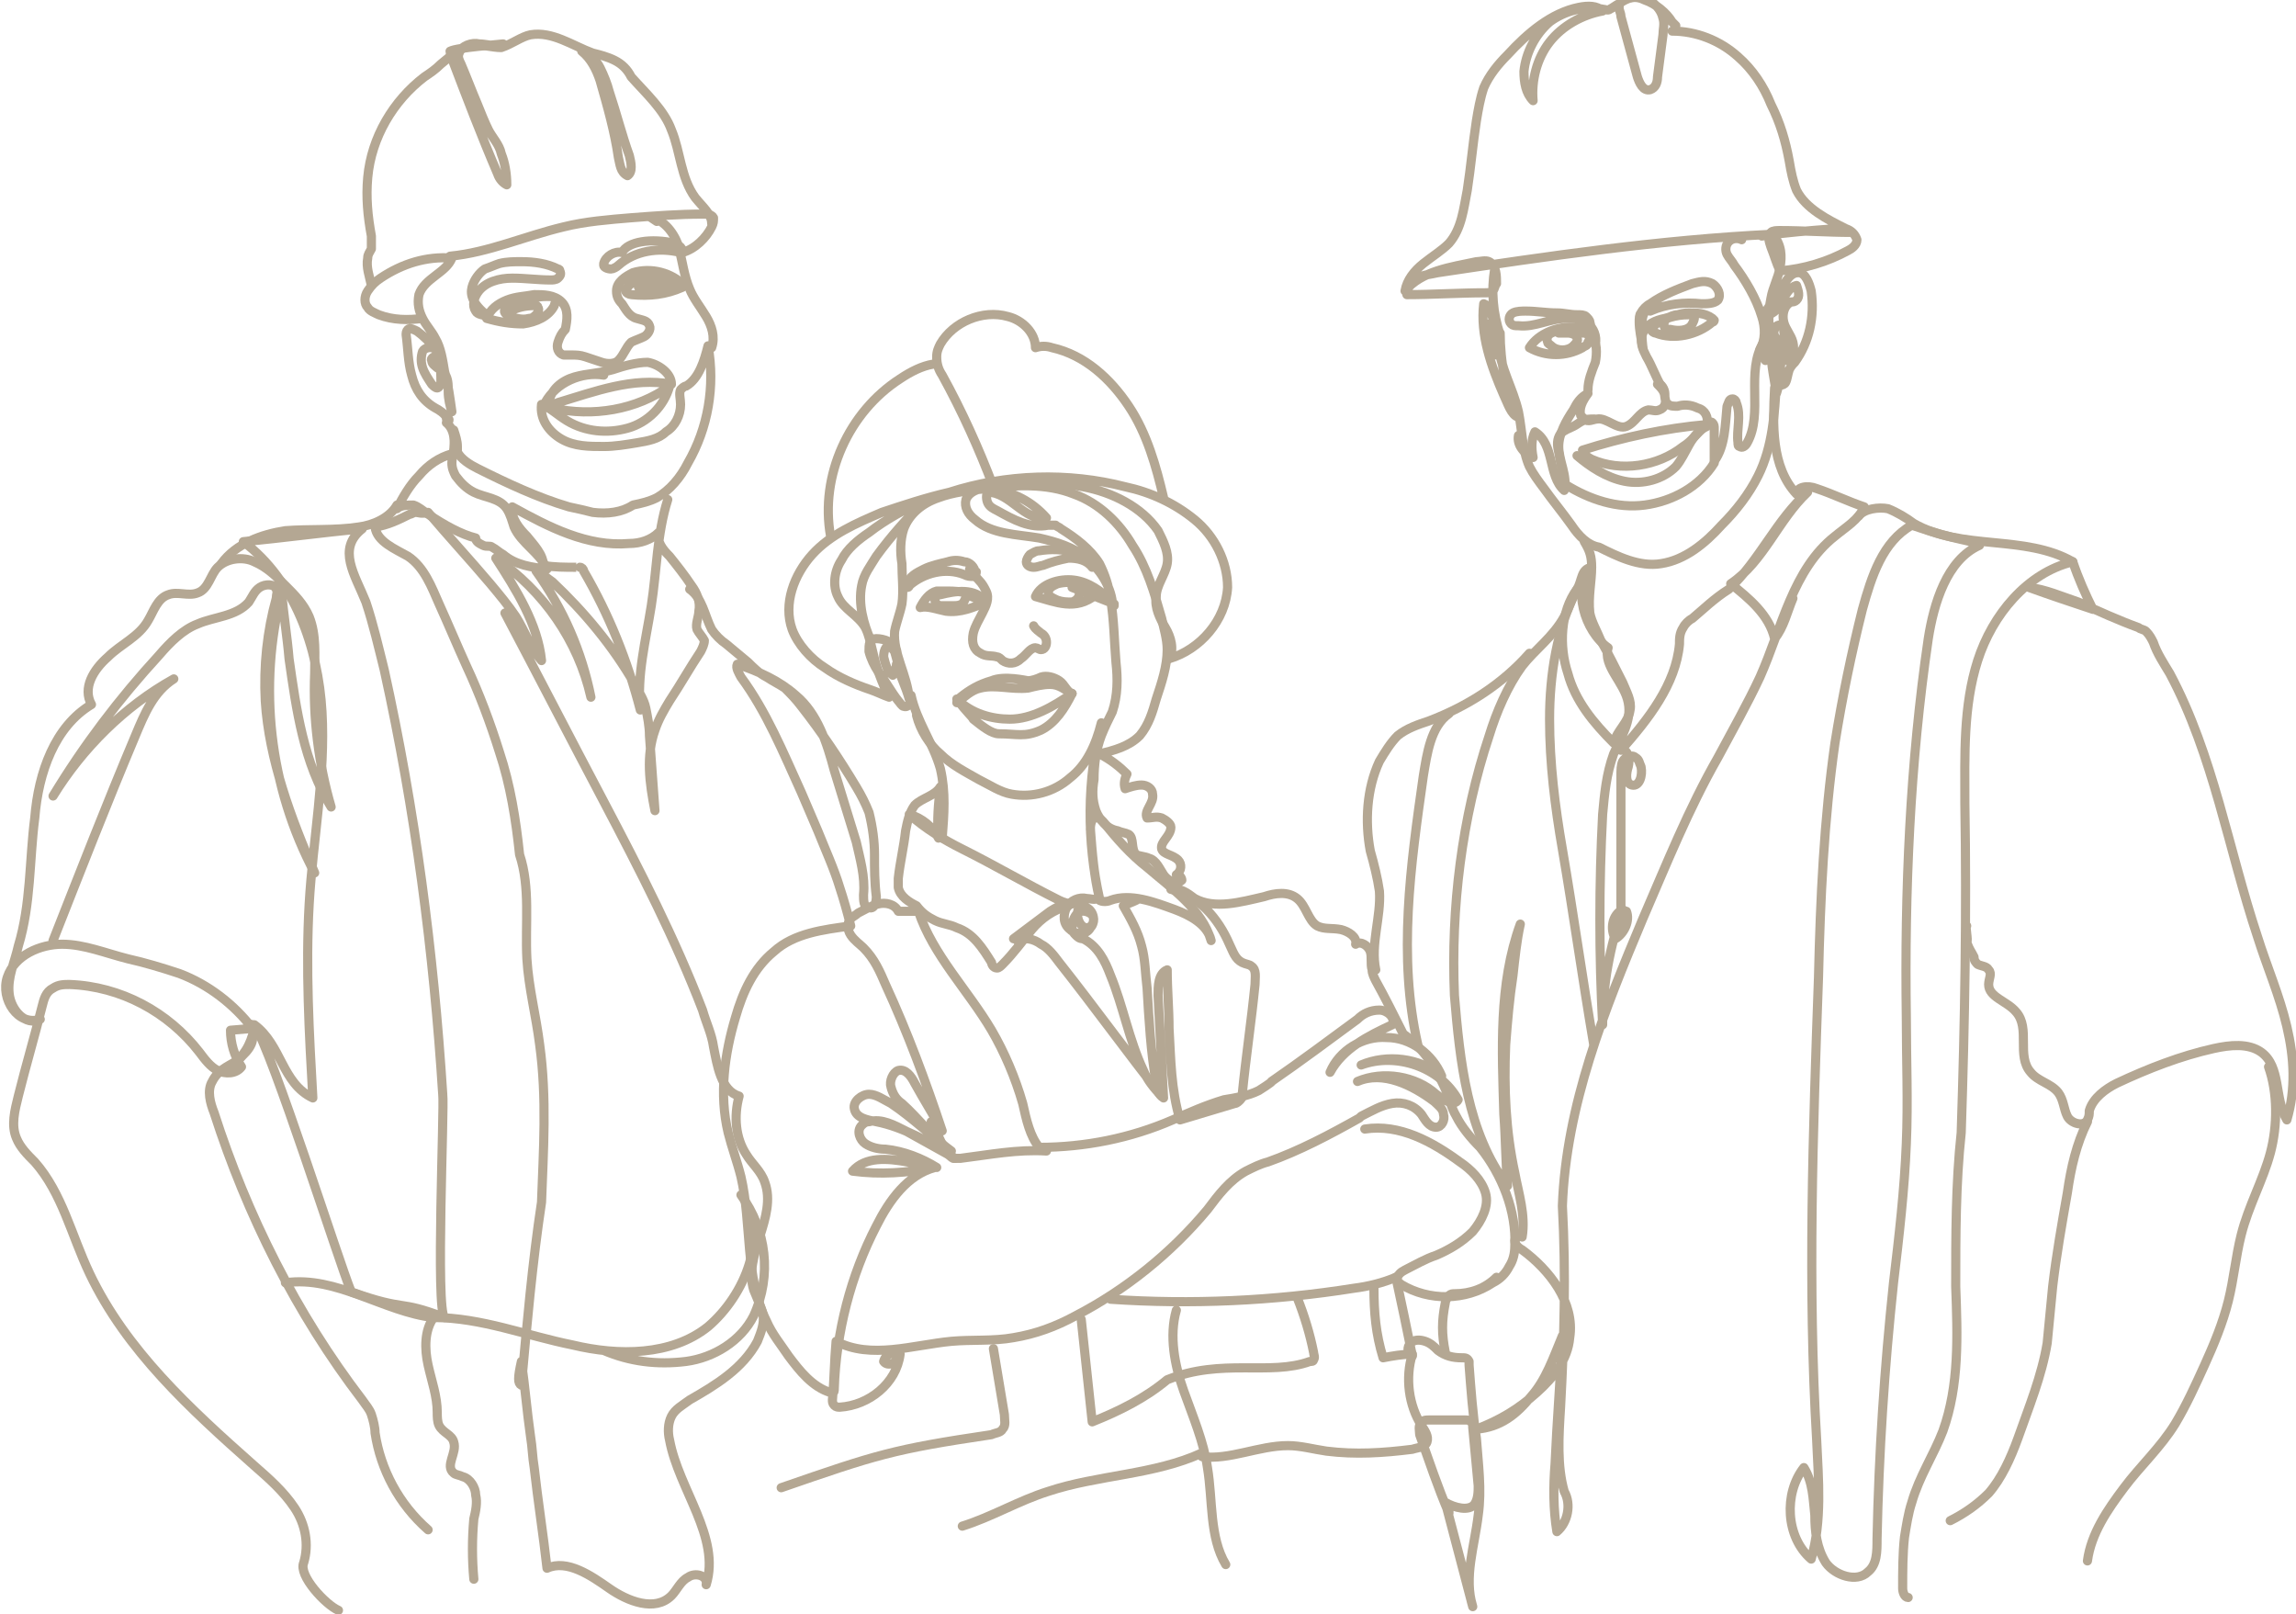 <?xml version="1.0" encoding="utf-8"?>
<!-- Generator: Adobe Illustrator 27.4.1, SVG Export Plug-In . SVG Version: 6.00 Build 0)  -->
<svg version="1.1" id="Layer_1" xmlns="http://www.w3.org/2000/svg" xmlns:xlink="http://www.w3.org/1999/xlink" x="0px" y="0px"
	 viewBox="0 0 125.5 88.2" style="enable-background:new 0 0 125.5 88.2;" xml:space="preserve">
<style type="text/css">
	.st0{fill:none;stroke:#B4A793;stroke-width:0.5;stroke-linecap:round;stroke-linejoin:round;stroke-miterlimit:10;}
	.st1{fill:none;stroke:#B4A793;stroke-width:0.5;stroke-linecap:round;stroke-linejoin:bevel;stroke-miterlimit:10;}
	.st2{fill:none;stroke:#B4A793;stroke-width:0.5;stroke-miterlimit:10;}
	.st3{fill:none;stroke:#D31216;stroke-width:0.5;stroke-linecap:round;stroke-linejoin:round;stroke-miterlimit:10;}
</style>
<g>
	<path class="st0" d="M56.2,37.2c0.2,0,0.5-0.1,0.7-0.2c0.3-0.1,0.7,0,1,0.2c0.3,0.2,0.4,0.6,0.7,0.7c-0.4-0.2-0.7-0.5-1.2-0.5
		c-0.4,0-0.8,0.1-1.2,0.2c-0.9,0.1-1.8-0.2-2.6,0c-0.5,0.1-0.9,0.5-1.3,0.8c0-0.1,0.1-0.2,0.2-0.3c0.5-0.4,1-0.7,1.7-0.9
		C54.9,36.9,56.1,37.2,56.2,37.2"/>
	<path class="st0" d="M35.9,15.4c0.2,0.1,0.3,0.2,0.5,0.2c-0.4,0.3-1,0.3-1.5,0.1c0-0.2,0.3-0.3,0.5-0.3c0.6,0,1.3,0.1,1.9,0.3
		c-0.9,0.4-1.8,0.5-2.8,0.4c-0.1,0-0.3-0.1-0.3-0.2c0-0.1,0-0.1,0.1-0.2c0.3-0.4,0.9-0.5,1.4-0.4c0.6,0,1.1,0.1,1.7,0.3
		c-0.7-0.7-1.8-1-2.8-0.7c-0.4,0.2-0.9,0.5-0.9,1c0,0.3,0.1,0.5,0.3,0.7c0.2,0.3,0.4,0.7,0.8,0.8c0.3,0.1,0.6,0.1,0.7,0.4
		c0.1,0.2-0.1,0.5-0.3,0.6c-0.2,0.1-0.5,0.2-0.7,0.3c-0.3,0.3-0.4,0.7-0.7,1c-0.2,0.2-0.6,0.2-0.9,0.1c-0.3-0.1-0.6-0.2-0.9-0.3
		c-0.3-0.1-0.5-0.1-0.8-0.1c-0.1,0-0.3,0-0.4,0c-0.3-0.1-0.4-0.4-0.3-0.7c0.1-0.3,0.2-0.5,0.4-0.7c0.1-0.5,0.2-1.1-0.2-1.5
		c-0.4-0.4-1-0.4-1.5-0.4c-0.5,0.1-1,0.1-1.5,0.3c-0.5,0.2-0.9,0.5-1.1,1c0.7,0.2,1.3,0.3,2,0.3c0.7-0.1,1.4-0.4,1.7-1
		c0-0.1,0.1-0.2,0.1-0.3c0-0.2-0.3-0.2-0.5-0.2c-0.7,0-1.4,0.2-2.1,0.5c-0.1,0-0.2,0.1-0.2,0.2c-0.1,0.2,0.1,0.3,0.3,0.4
		c0.3,0.1,0.7,0.2,1,0.1c0.2,0,0.3-0.1,0.4-0.2c0.1-0.1,0.2-0.3,0.1-0.4c0,0,0-0.1-0.1-0.1c0,0-0.1,0-0.1,0c-0.5,0-0.9,0.1-1.3,0.3
		c0,0-0.1,0-0.1,0.1c0,0,0.1,0,0,0"/>
	<path class="st0" d="M33,20.5c-1.2-0.2-2.6,0.4-3.2,1.5c0.2,0.2,0.5,0.1,0.7,0c2-0.6,4.1-1.4,6.2-1c0-0.6-0.7-1.1-1.3-1.2
		c-0.6,0-1.3,0.2-1.9,0.4c-0.7,0.2-1.4,0.2-2.1,0.4c-0.7,0.2-1.3,0.7-1.4,1.4c0,0.1,0,0.1,0,0.2c0,0.1,0.1,0.1,0.2,0.1
		c2.2,0.5,4.6,0.1,6.4-1.2c-0.3,1.1-1.2,2-2.3,2.3c-1.1,0.3-2.3,0.2-3.3-0.4c-0.5-0.3-0.9-0.7-1.4-0.9c-0.1,0.8,0.4,1.5,1.1,1.9
		c0.7,0.4,1.5,0.4,2.3,0.4c0.6,0,1.2-0.1,1.8-0.2c0.6-0.1,1.2-0.2,1.6-0.6c0.5-0.3,0.8-0.9,0.8-1.5c0-0.3-0.1-0.6,0-0.8
		c0.1-0.1,0.2-0.2,0.3-0.2c0.7-0.4,1-1.4,1.2-2.2c0.4,2.2,0,4.5-1.1,6.4c-0.4,0.8-1,1.5-1.7,1.9c-0.4,0.2-0.8,0.3-1.3,0.4
		C34,28,33.2,28.1,32.4,28c-0.4-0.1-0.8-0.2-1.3-0.3c-1.7-0.5-3.4-1.3-5-2.1c-0.4-0.2-0.9-0.5-1.1-0.9c-0.2-0.5-0.1-1.2-0.6-1.6
		c0.1-0.1,0.1-0.1,0.1-0.2c0-0.1,0.1,0.1,0,0.1c-0.1,0-0.1-0.1-0.1-0.2c-0.1-0.2-0.4-0.4-0.6-0.5c-0.7-0.4-1.1-1-1.3-1.8
		c-0.2-0.7-0.2-1.5-0.3-2.2c0-0.1,0-0.2,0.1-0.3c0.1-0.1,0.3,0,0.5,0.1c0.4,0.3,0.7,0.6,1,1c-0.2-0.2-0.6-0.1-0.7,0.1
		c-0.1,0.3-0.1,0.6,0,0.9c0.1,0.3,0.3,0.6,0.5,0.9c0.1,0.1,0.2,0.2,0.3,0.2c0.1,0,0.2-0.2,0.2-0.3c0-0.4,0-0.8-0.1-1.2
		c0-0.1,0-0.2-0.1-0.2c-0.1-0.1-0.4,0.1-0.3,0.2c0,0.2,0.2,0.3,0.3,0.4c0.2,0.1,0.3,0.2,0.4,0.3c0.2,0.3,0.2,0.6,0.2,1
		c0,0.4,0.1,0.8,0.2,1.1c-0.1-0.7-0.2-1.5-0.4-2.2c-0.1-0.6-0.2-1.3-0.5-1.8c-0.2-0.4-0.5-0.7-0.7-1.1c-0.2-0.4-0.3-0.8-0.2-1.3
		c0.3-0.9,1.5-1.2,1.8-2c-1.4-0.1-2.7,0.3-3.9,1.1c-0.3,0.2-0.5,0.4-0.7,0.7c-0.2,0.3-0.2,0.7,0,0.9c0.1,0.2,0.4,0.3,0.6,0.4
		c0.8,0.3,1.6,0.3,2.4,0.2"/>
	<path class="st0" d="M37.3,13.8c0.7-0.2,1.3-0.8,1.6-1.4c0.1-0.2,0.1-0.3,0.1-0.5c-0.1-0.2-0.4-0.2-0.6-0.2c-1.3,0-2.6,0.1-3.9,0.2
		c-1.2,0.1-2.5,0.2-3.7,0.5c-2.1,0.5-4.1,1.4-6.2,1.6"/>
	<path class="st0" d="M20.3,15.6c-0.1-0.5-0.3-1-0.2-1.5c0-0.2,0.1-0.3,0.2-0.5c0-0.2,0-0.5,0-0.7c-0.2-1.1-0.3-2.1-0.2-3.2
		c0.2-2.2,1.4-4.2,3.1-5.5c0.3-0.2,0.6-0.4,0.9-0.7c0.5-0.4,1-0.9,1.7-1c0.5-0.1,1.1,0.1,1.6,0.1C28,2.4,28.5,2,29,1.9
		c1.2-0.2,2.3,0.6,3.4,1c0.4,0.1,0.8,0.2,1.2,0.4c0.4,0.2,0.7,0.5,0.9,0.9c0.8,0.9,1.8,1.8,2.2,2.9c0.5,1.2,0.5,2.6,1.3,3.7
		c0.4,0.5,0.9,0.9,0.9,1.4"/>
	<path class="st0" d="M38.9,19c0.2-0.6,0-1.2-0.3-1.7s-0.7-1-0.9-1.5c-0.3-0.7-0.4-1.5-0.6-2.3c-0.2-0.7-0.8-1.5-1.5-1.6l0.3,0.2"/>
	<path class="st0" d="M34,13.8c-0.4-0.1-0.9,0.2-1,0.6c0,0,0,0.1,0,0.1c0,0.1,0.2,0.2,0.4,0.2c0.1,0,0.3-0.1,0.4-0.2
		c0.9-0.8,2.2-1,3.4-0.7c0.1-0.1,0.1-0.2,0-0.3c-0.1-0.1-0.2-0.1-0.3-0.2C35.6,13,34.3,13.2,34,13.8z"/>
	<path class="st0" d="M26.7,17.3c-0.3-0.1-0.6-0.1-0.7-0.3c-0.2-0.3-0.1-0.7,0.1-1c0.4-0.6,1.2-0.8,1.9-0.8c0.7,0,1.4,0.1,2.1,0.1
		c0.1,0,0.3,0,0.4-0.1c0.1-0.1,0.2-0.2,0.1-0.4c0-0.1-0.1-0.1-0.1-0.1c-0.6-0.3-1.3-0.4-2-0.4c-0.4,0-0.8,0-1.2,0.1
		c-0.3,0.1-0.5,0.2-0.8,0.3c-0.3,0.2-0.6,0.6-0.7,1S25.8,16.6,26.7,17.3z"/>
	<path class="st0" d="M24.8,23.5c0.1,0.3,0.2,0.6,0.2,0.9c0,0.1,0,0.1,0,0.2c0,0.1-0.2,0.1-0.3,0.2c-0.7,0.2-1.3,0.6-1.8,1.2
		c-0.5,0.5-0.9,1.2-1.2,1.8c0.2-0.2,0.6-0.2,0.9-0.2c0.3,0.1,0.5,0.3,0.8,0.5c0.9,0.6,1.8,1.1,2.6,1.3c0,0.2,0.2,0.3,0.4,0.4
		c0.2,0.1,0.4,0,0.5,0.1c0.2,0.1,0.4,0.3,0.6,0.4c0.7,0.6,1.6,0.7,2.4,0.8c-0.4-0.9-1.4-1.4-1.8-2.3c-0.1-0.3-0.2-0.7-0.4-1
		c-0.4-0.6-1.2-0.6-1.8-0.9c-0.4-0.2-0.7-0.5-1-0.9c-0.1-0.2-0.2-0.4-0.2-0.7C24.7,24.9,24.9,24.7,24.8,23.5z"/>
	<path class="st0" d="M36.5,27.3c-0.6,1.9-0.6,3.9-0.9,5.8c-0.3,1.9-0.8,3.8-0.6,5.7c-0.7-2.7-1.7-5.2-3.1-7.6
		c0-0.1-0.1-0.2-0.2-0.2C31.7,31,31.6,31,31.5,31c-0.6,0-1.2,0-1.8-0.1c0-0.6-0.5-1.1-0.9-1.6c-0.4-0.4-0.9-1-0.8-1.6
		c2,1.1,4.1,2.2,6.4,2c0.6,0,1.2-0.2,1.6-0.6c-0.1,0.5,0.2,0.9,0.6,1.3c0.4,0.5,0.8,1,1.2,1.6c0.3,0.4,0.5,0.9,0.4,1.4
		c0,0.3-0.2,0.7-0.1,1c0.1,0.2,0.3,0.4,0.4,0.6c0,0.2-0.1,0.4-0.2,0.6c-0.6,0.9-1.1,1.8-1.7,2.7c-0.3,0.5-0.6,1-0.8,1.6
		c-0.5,1.4-0.3,2.9,0,4.4c-0.1-1.4-0.2-2.7-0.3-4.1c0-0.5-0.1-1-0.2-1.5c-0.1-0.5-0.4-0.9-0.6-1.3c-1.2-2.1-2.8-4-4.5-5.6
		c-0.3-0.2-0.6-0.5-0.9-0.6c1.5,2.1,2.5,4.4,3,6.9c-0.7-3.1-2.6-5.8-5.2-7.6c1.1,1.7,2.3,3.6,2.5,5.6c-0.6-0.7-0.9-1.6-1.4-2.4
		c-0.4-0.6-0.9-1.2-1.4-1.8c-1.1-1.3-2.3-2.6-3.4-3.9C23,28.1,22.9,28,22.7,28c-0.1,0-0.2,0.1-0.3,0.1c-0.6,0.3-1.2,0.6-1.9,0.7
		c0.1,0.8,1.1,1.2,1.8,1.6c0.9,0.6,1.3,1.7,1.7,2.6c0.5,1.1,1,2.3,1.5,3.4c0.7,1.5,1.3,3.1,1.8,4.7c0.6,1.8,0.9,3.7,1.1,5.6
		c0.6,1.8,0.3,3.8,0.4,5.7c0.1,1.6,0.5,3.1,0.7,4.7c0.4,2.9,0.2,5.8,0.1,8.6c-0.5,3.3-0.8,6.7-1.1,10c-0.2-0.1-0.2-0.4,0-1.3
		c0.2,1.4,0.3,2.7,0.5,4.1c0.1,0.6,0.1,1.1,0.2,1.7c0.2,1.8,0.5,3.7,0.7,5.5c1.1-0.5,2.4,0.4,3.4,1.1c1,0.7,2.5,1.3,3.4,0.4
		c0.3-0.3,0.5-0.8,0.9-1c0.4-0.3,1.1-0.1,1,0.4c0.8-2.6-1.5-5.2-2-7.9c-0.1-0.4-0.1-0.9,0.1-1.3c0.2-0.4,0.6-0.6,1-0.9
		c1.4-0.8,2.9-1.7,3.7-3.2c0.2-0.5,0.4-1,0.3-1.5c-0.1-0.4-0.3-0.8-0.5-1.3c-0.6-1.9,1.3-4,0.6-5.9c-0.2-0.6-0.7-1-1-1.5
		c-0.6-0.9-0.7-2.1-0.4-3.2c-1-0.3-1.2-1.7-1.4-2.7c-0.1-0.7-0.4-1.3-0.6-2c-1.5-3.9-3.4-7.6-5.4-11.4c-1.8-3.4-3.6-6.9-5.4-10.3"/>
	<path class="st0" d="M19.8,28.9c-2.2,0.2-4.3,0.5-6.5,0.7c2.8,2.1,4.1,5.8,4.3,9.3c0.2,3.5-0.5,7-0.7,10.5c-0.2,3.5,0,7.1,0.2,10.6
		c-1.7-0.8-1.7-2.9-3.2-4c1,1.5,4.6,12.9,5.3,14.6c3.1,1.1,2.5,0.4,5.1,1.4c-0.5-0.4,0-11.5-0.1-12.2C23.7,52,22.7,44.3,21,36.6
		c-0.3-1.2-0.6-2.5-1-3.7C19.4,31.4,18.4,30,19.8,28.9z"/>
	<path class="st0" d="M18.5,88c-0.7-0.3-2.2-1.9-1.9-2.6c0.3-1,0.1-2.1-0.5-3c-0.6-0.9-1.4-1.6-2.2-2.3c-3.5-3.1-7-6.3-9-10.5
		c-1-2.1-1.5-4.4-3-6.1c-0.4-0.4-0.8-0.8-1-1.3c-0.3-0.7-0.1-1.5,0.1-2.3c0.4-1.6,0.9-3.3,1.3-4.9c0.1-0.4,0.2-0.8,0.6-1
		c0.3-0.2,0.6-0.2,0.9-0.2c2.8,0.1,5.4,1.5,7.1,3.7c0.3,0.4,0.6,0.8,1,1c0.4,0.2,1,0.2,1.3-0.2c-0.4-0.6-0.6-1.3-0.6-2l1.2-0.1
		c-1-1.3-2.4-2.4-4-3c-0.9-0.3-1.9-0.6-2.8-0.8c-1.2-0.3-2.4-0.8-3.6-0.8c-1.2,0-2.6,0.6-3,1.8c-0.4,1.2,0.6,2.7,1.8,2.3
		c-0.8,0.4-1.6-0.5-1.7-1.4c-0.1-0.9,0.3-1.7,0.5-2.6c0.7-2.3,0.6-4.7,0.9-7C2.1,42.2,3,39.7,5,38.5c-0.5-0.9,0.1-1.9,0.9-2.6
		c0.7-0.7,1.7-1.1,2.2-2c0.3-0.5,0.5-1.2,1.1-1.4c0.5-0.2,1.1,0.1,1.6-0.1c0.6-0.2,0.7-1,1.1-1.4c0.5-0.5,1.4-0.6,2-0.3
		c0.7,0.3,1.2,0.8,1.7,1.3c0.5,0.5,1,1,1.3,1.7c0.4,1,0.3,2.1,0.3,3.1c-0.1,2.4,0.2,4.9,0.9,7.3c-1.5-2.4-1.9-5.3-2.3-8.1
		c-0.1-1.2-0.3-2.4-0.4-3.6c-1.3,5.1-0.7,10.6,1.8,15.3c-1.3-3-2.5-6.2-2.7-9.4c-0.1-1.9,0.1-3.8,0.6-5.6c0-0.2,0.1-0.4,0-0.5
		c-0.1-0.3-0.6-0.3-0.9-0.1c-0.3,0.2-0.4,0.5-0.6,0.8c-0.7,0.8-1.9,0.8-2.8,1.2c-0.8,0.3-1.5,1-2.1,1.7c-2.2,2.4-4.1,4.9-5.8,7.7
		c1.6-2.6,3.9-4.9,6.6-6.4c-1.1,0.7-1.6,1.9-2.1,3.1c-1.6,3.8-3,7.4-4.5,11.2"/>
	<path class="st0" d="M13.6,56c0.1-0.1,0.4,0.1,0.3,0.2c-0.2,0.9-0.6,1.6-1.3,2c0.6-0.4,1.3-1,1.2-1.6c-0.1,0.4-0.4,1.1-0.9,1.4
		c-0.5,0.3-1,0.5-1.3,1.1c-0.3,0.5-0.1,1.2,0.1,1.7c1.8,5.6,4.5,11,8.1,15.7c0.2,0.3,0.4,0.5,0.5,0.8c0.1,0.3,0.2,0.7,0.2,1
		c0.3,2,1.3,3.9,2.9,5.3"/>
	<path class="st0" d="M37.7,32.2c0.7,0.5,0.8,1.4,1.2,2.2c0.2,0.3,0.5,0.6,0.8,0.8l1.2,1c0.3,0.3,0.6,0.6,1,0.8
		c0.3,0.2,0.7,0.4,1,0.6c0.3,0.3,0.6,0.6,0.9,1c1.1,1.4,2.1,2.9,3,4.4c0.3,0.5,0.5,0.9,0.7,1.4c0.2,0.8,0.3,1.6,0.3,2.3
		c0,0.8,0,1.5,0.1,2.3c0,0.3-0.1,0.7-0.4,0.6c-0.3,0-0.3-0.4-0.3-0.7c0.1-1-0.2-2-0.4-2.9c-0.4-1.3-0.8-2.6-1.2-3.9
		c-0.4-1.5-0.9-3.1-2.1-4.1c-0.9-0.8-2-1.3-3.2-1.7c-0.1,0.2,0.1,0.5,0.2,0.7c1.4,1.9,2.3,4.1,3.3,6.3l0.9,2.1
		c0.4,1,0.9,2.1,1.2,3.1c0.2,0.6,0.4,1.3,0.6,2.1c-1.5,0.2-3.1,0.4-4.2,1.4c-1.1,0.9-1.7,2.2-2.1,3.6c-0.6,2-0.9,4.2-0.4,6.3
		c0.2,0.8,0.5,1.6,0.7,2.4c0.6,2.6,0.2,5.5,1.4,7.9c0.3,0.7,0.8,1.3,1.2,1.9c0.6,0.8,1.3,1.7,2.3,2c0,0,0.1,0,0.1,0
		c0.1,0,0.1-0.1,0.1-0.2c0.1-3.1,0.9-6.2,2.3-8.9c0.7-1.4,1.7-2.8,3.2-3.2c-1.5,0.3-3,0.4-4.5,0.2c0.7-0.8,1.9-0.7,3-0.5
		c0.5,0.1,1.1,0.2,1.6,0.3c-0.8-0.5-1.8-0.9-2.8-1c-0.4,0-0.8-0.1-1.1-0.3c-0.3-0.2-0.5-0.7-0.2-1c0.1-0.1,0.2-0.2,0.4-0.2
		c0.7-0.2,1.4,0.2,2,0.5c0.9,0.5,1.8,1,2.7,1.5c-1.4-0.9-2.8-1.7-4.3-2c-0.5-0.1-1.1-0.2-1.2-0.7c-0.1-0.4,0.4-0.8,0.8-0.8
		c0.4,0,0.8,0.3,1.2,0.5c1.2,0.8,2.2,1.8,3.3,2.6c-1-0.7-1.8-1.8-2.7-2.6c-0.3-0.2-0.5-0.5-0.6-0.9c-0.1-0.3,0.1-0.8,0.4-0.9
		c0.4-0.1,0.7,0.3,0.9,0.7c0.5,0.9,1,1.7,1.5,2.6c-0.9-2.7-1.9-5.4-3.1-8c-0.3-0.7-0.6-1.4-1.2-2c-0.2-0.2-0.5-0.4-0.7-0.7
		c-0.2-0.3-0.2-0.7,0-0.9c0.1-0.1,0.3-0.2,0.4-0.3c0.4-0.2,0.7-0.4,1.1-0.5c0.4-0.1,0.9,0,1.1,0.4c0,0,0.8,0,1.1,0
		c0.8,2.4,2.7,4.3,4,6.5c0.7,1.2,1.3,2.6,1.7,4c0.2,0.9,0.4,1.8,0.9,2.4c2.5,0,5-0.5,7.3-1.5c0.9-0.4,1.8-0.8,2.8-1.1
		c0.6-0.1,1.3-0.2,1.9-0.5c0,0,0.8-0.5,0.7-0.5c1.6-1.1,3.2-2.3,4.7-3.4c0.3-0.3,0.7-0.5,1.2-0.5c0.4,0,0.9,0.4,0.7,0.8
		c-1.3,0.6-2.7,1.3-3.4,2.6c0.5-1.2,1.8-2,3.1-1.9c1.3,0,2.5,0.9,3,2.1c-1.2-1-3-1.2-4.4-0.6c1.9-0.7,4.3,0.1,5.3,1.9
		c-0.2,0.4-0.8,0-1.2-0.3c-1.1-1-2.9-1.3-4.3-0.7c1.4-0.6,3,0.2,4.2,1.1c0.2,0.2,0.5,0.4,0.5,0.7c0.1,0.3-0.1,0.7-0.4,0.7
		c-0.4,0-0.6-0.4-0.8-0.7c-0.4-0.5-1-0.7-1.6-0.6c-0.6,0.1-1.1,0.4-1.7,0.7c0,0-0.1,0.1-0.1,0.1c-1.6,0.9-3.3,1.8-5,2.4
		c-0.4,0.1-0.8,0.3-1.2,0.5c-0.9,0.5-1.5,1.3-2.1,2.1c-2,2.4-4.5,4.4-7.2,5.8c-1.1,0.6-2.2,1-3.4,1.2c-1.1,0.2-2.3,0.1-3.4,0.2
		c-2.1,0.2-4.4,1-6.3,0c-0.1,1.1-0.1,2.1-0.2,3.2c0,0.1,0,0.2,0.1,0.3c0.1,0.1,0.2,0.1,0.3,0.1c1.6-0.1,3.1-1.3,3.3-2.9
		c-0.3-0.2-0.8,0-0.9,0.4c0.2,0.3,0.8,0.1,0.7-0.3"/>
	<path class="st0" d="M51.5,45.8c0.1-1.3,0.2-2.5-0.1-3.8c-0.4-1.4-1.3-2.6-1.6-4c0,0.3-0.1,0.7-0.4,0.6c-0.1,0-0.2-0.2-0.3-0.3
		c-0.4-0.5-0.7-1.1-1.1-1.6c-0.2-0.3-0.4-0.7-0.5-1.1c0-0.4,0-0.7,0.4-0.7c0.4,0,1,0.2,1.1,0.6c0.1,0.4,0.1,0.8,0.2,1.2
		c-0.1-0.4-0.2-0.7-0.3-1.1c-0.1-0.1-0.2-0.3-0.3-0.3c-0.2,0-0.3,0.3-0.3,0.6c0.1,0.4,0.2,0.8,0.5,1c0.1-0.2,0.2-0.4,0.2-0.6
		c0.2,0.6,0.5,1.2,0.7,1.9c-0.1-1.3-0.9-2.5-0.8-3.7c0.1-0.5,0.3-1,0.4-1.5c0.1-0.7,0-1.5,0-2.2c-0.1-0.6-0.1-1.3,0.1-1.9
		c0.3-0.8,1-1.4,1.9-1.7c0.8-0.3,1.7-0.4,2.6-0.5c1.6-0.2,3.3-0.3,4.8,0.3c1.4,0.5,2.5,1.6,3.2,2.8c0.8,1.2,1.2,2.6,1.6,4
		c0.1,0.5,0.3,1.1,0.3,1.7c0,0.9-0.3,1.8-0.6,2.7c-0.2,0.7-0.4,1.4-0.9,2c-0.6,0.6-1.4,0.8-2.2,1c0.6,0.3,1.1,0.7,1.5,1.1
		c-0.1,0.2-0.2,0.5-0.1,0.8c0.3-0.1,0.6-0.2,0.9-0.2c0.3,0,0.6,0.2,0.6,0.5c0.1,0.5-0.5,0.9-0.3,1.3c0.3,0,0.5-0.1,0.8,0
		c0.2,0.1,0.5,0.3,0.5,0.5c0,0.5-0.6,0.8-0.5,1.2c0.1,0.3,0.6,0.3,0.9,0.6c0.2,0.2,0.2,0.6-0.1,0.8c0.2,0,0.3,0.2,0.3,0.3
		c-0.3,0.3-0.8,0-1-0.3c-0.2-0.3-0.4-0.8-0.8-0.9c-0.2-0.1-0.5-0.1-0.7-0.2c-0.3-0.3-0.1-0.9-0.4-1.1c-0.2-0.1-0.4-0.1-0.6-0.2
		c-0.6-0.1-1-0.6-1.2-1.1c-0.2-0.6-0.2-1.1-0.1-1.7c0-0.8,0.1-1.6,0.4-2.4c0.2-0.5,0.4-0.9,0.6-1.3c0.3-0.9,0.3-1.8,0.2-2.7
		c-0.1-1.2-0.1-2.3-0.3-3.5c-0.1-0.7-0.3-1.3-0.6-1.9c-0.5-0.8-1.3-1.4-2.1-1.9c-0.1-0.1-0.2-0.1-0.3-0.2c-0.1,0-0.3,0-0.4,0
		c-1,0.2-1.9-0.3-2.8-0.8c-0.2-0.1-0.4-0.2-0.5-0.4c-0.1-0.2-0.1-0.5,0-0.6c1.2,0,2,1.6,3.2,1.4c-0.8-0.9-1.8-1.4-3-1.6
		c-0.5-0.1-1.2,0.1-1.4,0.6c-0.1,0.4,0.1,0.8,0.5,1.1c0.9,0.8,2.3,0.8,3.5,1c0.9,0.2,1.9,0.5,2.6,1.1c0.7,0.6,1.3,1.5,1.4,2.4
		c-0.6-0.6-1.3-1.1-2.1-1.2c-0.8-0.1-1.8,0.2-2.1,0.9c1.1,0.3,2.2,0.8,3.3-0.1c-0.5-0.6-1.3-0.8-2.1-0.6c-0.2,0.1-0.5,0.2-0.5,0.5
		c0,0.2,0.3,0.3,0.5,0.4c0.3,0.1,0.5,0.1,0.8,0.1c0.3-0.1,0.4-0.3,0.4-0.5c0-0.3-0.2-0.5-0.4-0.3l2.3,0.9l0,0.1"/>
	<path class="st0" d="M47.6,35c-0.4-0.9-0.7-2-0.5-3c0.1-0.6,0.5-1.1,0.8-1.6c0.8-1.1,1.7-2.1,2.7-3.1c-1.1,0.5-2.2,1.1-3.1,1.8
		c-0.6,0.4-1.2,0.9-1.5,1.5c-0.4,0.6-0.5,1.4-0.2,2c0.3,0.7,1.1,1,1.5,1.7c0.2,0.4,0.3,0.9,0.4,1.3c0.2,0.9,0.5,1.7,0.9,2.5
		c-0.3-0.1-0.7-0.3-1-0.4c-0.9-0.3-1.8-0.7-2.5-1.2c-0.8-0.5-1.5-1.3-1.8-2.1c-0.5-1.4,0.1-3,1.1-4.1c1-1.1,2.4-1.7,3.8-2.3
		c1.2-0.4,2.4-0.8,3.7-1.1c3.1-1,6.5-1.1,9.6-0.3c1.4,0.3,2.7,0.9,3.8,1.8c1.1,0.9,1.8,2.3,1.8,3.7c-0.1,1.8-1.5,3.4-3.2,3.9
		c0.3-0.5,0.1-1.2-0.2-1.7s-0.6-1.1-0.5-1.7c0-0.6,0.5-1.2,0.6-1.8c0.1-0.6-0.2-1.2-0.5-1.8c-0.9-1.3-2.5-2.1-4.1-2.4
		c-1.6-0.3-3.2-0.1-4.9,0c-0.8-2.1-1.7-4.1-2.8-6.1c-0.2-0.3-0.3-0.6-0.3-1c0-0.3,0.1-0.5,0.2-0.7c0.7-1.2,2.3-1.9,3.7-1.5
		c0.8,0.2,1.5,0.9,1.5,1.7c0.3-0.1,0.6-0.1,0.9,0c1.8,0.4,3.2,1.7,4.2,3.2c1,1.5,1.5,3.3,1.9,5"/>
	<path class="st0" d="M45.4,29.3c-0.6-3.3,1-6.8,3.8-8.6c0.6-0.4,1.2-0.7,1.8-0.8"/>
	<path class="st0" d="M62.1,49.2c-0.2,0.1-0.5,0.2-0.7,0.3c0.4,0.7,0.8,1.4,1,2.2c0.2,0.7,0.2,1.5,0.3,2.3c0.1,1.7,0.2,3.5,0.5,5.2
		c0,0.3,0.1,0.6,0.4,0.8l-0.3-5.6c0-0.5,0-1.2,0.5-1.4c0,1.1,0.1,2.1,0.1,3.2c0.1,1.7,0.1,3.3,0.6,5c1-0.3,2-0.6,3-0.9
		c0.1,0,0.2-0.1,0.3-0.2c0.1-0.1,0.1-0.2,0.1-0.3c0.2-2,0.5-4,0.7-6c0-0.4,0.1-0.8-0.2-1c-0.1-0.1-0.3-0.1-0.5-0.2
		c-0.4-0.2-0.5-0.6-0.7-1c-0.6-1.4-1.7-2.7-3.2-3c0.5-0.1,0.9,0.2,1.3,0.5c1.1,0.6,2.5,0.2,3.8-0.1c0.6-0.2,1.3-0.3,1.8,0.1
		c0.5,0.4,0.6,1.2,1.1,1.5c0.4,0.2,0.8,0.1,1.3,0.2c0.4,0.1,0.9,0.4,0.8,0.8c0.3-0.2,0.7,0.1,0.8,0.4c0.1,0.3,0,0.7,0.1,1
		c0,0.2,0.1,0.4,0.2,0.6c0.5,0.9,1,1.9,1.5,2.9c1,0.7,1.7,1.7,2.2,2.8c0.3,0.6,0.4,1.2,0.7,1.7c0.3,0.6,0.8,1.2,1.3,1.7
		c1.2,1.5,2,3.5,1.9,5.4c0,0.4-0.1,0.8-0.3,1.1c-0.2,0.4-0.5,0.7-0.9,0.9c-1.5,1-3.5,1-5,0.1c-0.1-0.1-0.2-0.1-0.2-0.2
		c-0.1-0.3,0.2-0.5,0.4-0.6c0.6-0.3,1.1-0.6,1.7-0.8c0.7-0.3,1.4-0.7,2-1.3c0.5-0.6,0.9-1.4,0.7-2.1c-0.2-0.7-0.8-1.3-1.4-1.7
		c-1.5-1.1-3.3-2.1-5.2-1.8"/>
	<path class="st0" d="M76.3,69.8c-0.7,0.3-1.5,0.5-2.3,0.6c-4.4,0.7-8.9,0.9-13.3,0.6"/>
	<path class="st0" d="M64.3,71.6c-0.4,1.4-0.1,3,0.4,4.4c0.5,1.4,1.1,2.8,1.3,4.2c0.3,1.8,0.1,3.8,1,5.3"/>
	<path class="st0" d="M75.1,70.4c0,1.3,0.1,2.5,0.5,3.8c0.5-0.1,1.1-0.2,1.6-0.2c-0.4,1.3-0.2,2.8,0.5,3.9c0.2,0.3,0.4,0.6,0.3,0.9
		c-0.1,0.3-0.5,0.3-0.8,0.4c-1.6,0.2-3.1,0.3-4.7,0.1c-0.7-0.1-1.4-0.3-2.1-0.3c-1.6,0-3.2,0.8-4.7,0.6"/>
	<path class="st0" d="M70.9,70.9c0.4,1,0.7,2,0.9,3c0,0.1,0.1,0.3,0,0.4c0,0.1-0.1,0.1-0.2,0.1c-2.2,0.8-4.8-0.2-7.8,1
		c-1.2,1-2.6,1.7-4.1,2.3c-0.2-1.9-0.4-3.7-0.6-5.6"/>
	<path class="st0" d="M54.3,73.7c0.2,1.2,0.4,2.4,0.6,3.6c0,0.3,0.1,0.6-0.1,0.8c-0.1,0.2-0.4,0.2-0.6,0.3
		c-5.4,0.8-6.3,1.1-11.5,2.9"/>
	<path class="st0" d="M65.7,79.4c-2.6,1.2-5.7,1.2-8.4,2.1c-1.6,0.5-3.1,1.4-4.7,1.9"/>
	<path class="st0" d="M23.7,72c-0.5,0.7-0.5,1.7-0.3,2.6c0.2,0.9,0.5,1.7,0.5,2.6c0,0.2,0,0.5,0.1,0.7c0.2,0.4,0.7,0.5,0.8,0.9
		c0.2,0.6-0.5,1.3,0,1.7c0.1,0.1,0.3,0.1,0.5,0.2c0.4,0.1,0.7,0.6,0.7,1c0.1,0.4,0,0.9-0.1,1.3c-0.1,1.1-0.1,2.2,0,3.3"/>
	<path class="st0" d="M15.6,70.1c2.8-0.4,5.4,1.6,8.1,1.9c2.6,0,5.1,1,7.6,1.5c2.5,0.6,5.4,0.6,7.4-1c2-1.7,3.4-5,1.8-7.2
		c1.4,1.9,1.7,4.4,0.7,6.6c-0.7,1.4-2.2,2.3-3.7,2.5c-1.6,0.2-3.1,0-4.5-0.6"/>
	<path class="st0" d="M27.5,2.4c-0.4,0.2-0.9,0-1.3,0c-0.4-0.1-1,0.1-1.1,0.5c-0.1,0.2,0,0.4,0.1,0.6c0.3,0.7,0.6,1.5,0.9,2.2
		c0.2,0.5,0.4,1,0.6,1.4c0.2,0.4,0.6,0.8,0.7,1.3c0.2,0.5,0.3,1.1,0.3,1.7c-0.2-0.1-0.4-0.3-0.5-0.6c-0.9-2.1-1.7-4.2-2.5-6.3
		c0-0.1-0.1-0.3-0.1-0.4C24.8,2.7,25.3,2.6,27.5,2.4z"/>
	<path class="st0" d="M31.8,2.8c0.5,0.4,0.8,1,1,1.6c0.4,1.4,0.8,2.8,1,4.2c0.1,0.4,0.1,0.8,0.5,1c0.3-0.2,0.2-0.7,0.1-1.1
		C34,7.4,33.7,6.2,33.3,5c-0.1-0.4-0.3-0.9-0.5-1.3C32.6,3.3,32.2,2.9,31.8,2.8z"/>
	<path class="st0" d="M21.7,27.6c-0.4,0.7-1.3,1.1-2.1,1.2c-1.3,0.2-2.7,0.1-4,0.2c-1.3,0.2-2.7,0.7-3.5,1.8"/>
	<path class="st0" d="M57.2,62.9c-1.6-0.1-3.1,0.2-4.7,0.4c-0.1,0-0.3,0-0.4,0c-0.2-0.1-0.3-0.3-0.4-0.4c-0.3-0.5-0.5-1.1-0.8-1.6"
		/>
	<path class="st0" d="M81.7,14.7c-0.2,1.2-0.1,2.4,0.3,3.6c-0.5-0.4-0.3-1.5-0.9-1.7c-0.2,1.7,0.4,3.4,1.1,5
		c0.2,0.4,0.4,1.1,0.8,1.2c-0.7-1.3-1-3.1-1-4.6c-0.1,0.2-0.1,0.3-0.2,0.5c-0.1-0.3-0.2-0.7-0.4-1c-0.3,0.6-0.1,1.3,0.4,1.7
		c0-0.2,0-0.4,0.1-0.6c0.1,1.3,0.8,2.4,1.1,3.7c0.2,1,0.2,2.1,0.6,3c0.2,0.4,0.5,0.8,0.8,1.2c0.5,0.7,1,1.3,1.5,2
		c0.4,0.6,0.9,1.1,1.5,1.2c1,0.5,2.2,1.1,3.4,0.9c1.3-0.2,2.4-1.1,3.3-2.1c0.8-0.8,1.5-1.7,2-2.7c0.8-1.6,0.9-3.4,1-5.1
		c0,0.2,0.4,0.2,0.5,0s0.1-0.4,0.2-0.7c0.1-0.2,0.2-0.3,0.3-0.4c0.8-1.1,1.1-2.5,0.9-3.9c-0.1-0.4-0.3-1-0.7-1
		c-0.3,0-0.5,0.2-0.7,0.5c-0.4,0.6-0.8,1.2-1.2,1.8c0.4,0.1,0.8-0.3,1-0.7c0.2-0.4,0.4-0.8,0.8-0.9c0.1,0.3,0.2,0.6,0,0.8
		c-0.1,0.1-0.2,0.1-0.3,0.1c-0.4,0.2-0.5,0.7-0.4,1.1c0.1,0.4,0.4,0.7,0.5,1.1c0.1,0.4,0,0.9-0.4,1c0-0.5,0-1-0.1-1.6
		c0-0.1,0-0.2-0.1-0.3c-0.1-0.1-0.4,0-0.4,0.2c-0.1,0.2,0,0.4,0.1,0.5c0.3,0.9,0.3,2.1,0,3c-0.1-0.7-0.3-1.6-0.3-2.3
		c-0.1-1-0.2-2,0-2.9c0.1-0.6,0.4-1.1,0.5-1.7c0.1-0.6,0.1-1.2-0.4-1.8c-6.2,0.3-12.3,1.2-18.3,2.1c-0.4,0.1-0.8,0.1-1.1,0.3
		c-0.3,0.2-0.6,0.5-0.6,0.9c1.4,0,2.9-0.1,4.3-0.1c0.1,0,0.3,0,0.4-0.1c0.1-0.1,0.1-0.3,0.2-0.4c0-0.4,0-1-0.4-1.2
		c-0.2-0.1-0.5,0-0.7,0c-1.4,0.3-3,0.5-3.9,1.6c0.1-0.6,0.5-1.1,1-1.5c0.5-0.4,1-0.7,1.4-1.1c0.7-0.8,0.8-1.9,1-2.9
		c0.2-1.3,0.3-2.5,0.5-3.8c0.1-0.6,0.2-1.2,0.4-1.8c0.3-0.7,0.8-1.3,1.3-1.8c1.1-1.2,2.4-2.3,3.9-2.6c0.5-0.1,1-0.1,1.3,0.2
		c-1.1,0.2-2.2,0.8-2.9,1.7c-0.7,0.9-1,2.1-0.9,3.2c-0.4-0.4-0.5-1-0.5-1.6c0.1-1,0.6-2,1.4-2.7c0.8-0.6,1.9-0.9,2.9-0.7
		c0.1,0,0.3,0.1,0.4,0c0.2-0.1,0.3-0.2,0.5-0.3c0.4-0.3,1-0.5,1.4-0.3c0.5,0.2,0.9,0.6,1,1.1c0.1,0.3,0,0.6,0,0.9
		c-0.1,0.8-0.2,1.5-0.3,2.3c0,0.3-0.1,0.6-0.4,0.7c-0.4,0.1-0.6-0.4-0.7-0.7c-0.3-1.1-0.6-2.2-0.9-3.3c0-0.2-0.1-0.3-0.1-0.5
		c0-0.3,0.3-0.5,0.6-0.5c0.3-0.1,0.6,0,0.8,0.1c0.6,0.2,1.2,0.7,1.5,1.2l0.2,0.2"/>
	<path class="st0" d="M91.4,1.7c1.3,0,2.6,0.5,3.6,1.4c0.8,0.7,1.4,1.6,1.8,2.6c0.5,1,0.8,2,1,3.1c0.1,0.6,0.2,1.1,0.4,1.6
		c0.5,1,1.7,1.6,2.7,2.1c0.3,0.1,0.5,0.3,0.6,0.6c0,0.3-0.3,0.5-0.5,0.6c-1.1,0.6-2.4,1-3.7,1.1c-0.2-0.4-0.3-0.8-0.5-1.3
		c-0.1-0.3-0.2-0.6,0-0.8c0.1-0.1,0.3-0.1,0.5-0.1c1.3,0,2.6,0.1,3.9,0.1c-0.2-0.2-0.6-0.2-0.9-0.2c-1.3,0.1-2.7,0.2-4,0.4"/>
	<path class="st0" d="M96.5,19.7c0-0.3-0.1-0.6-0.1-1c-1,1.6,0,3.9-0.9,5.5c-0.1,0.2-0.3,0.3-0.4,0.2c-0.1,0-0.1-0.1-0.1-0.2
		c-0.1-0.7,0.2-1.5-0.1-2.2c0-0.1-0.1-0.2-0.2-0.2c-0.2,0-0.2,0.2-0.3,0.4c-0.1,1-0.1,2.2-0.7,3c0-0.6,0-1.2,0-1.8
		c0-0.1,0-0.2-0.1-0.3c-0.1-0.1-0.2,0-0.3,0.1c-0.5,0.4-0.8,0.9-1.3,1.2c-1.4,1.1-3.4,1.4-5,0.7c-0.2-0.1-0.5-0.3-0.5-0.5
		c2.2-0.7,4.5-1.2,6.8-1.4c0.1-0.4-0.1-0.8-0.5-0.9c-0.4-0.2-0.8-0.2-1.1-0.1c-0.2,0-0.4,0-0.5-0.1C91,22,91,21.7,91,21.5
		c0-0.2-0.2-0.6-0.4-0.5c0.2,0.2,0.4,0.4,0.4,0.7c0.1,0.3,0,0.6-0.3,0.7c-0.2,0.1-0.4,0-0.6,0c-0.5,0.1-0.7,0.7-1.2,0.9
		c-0.5,0.2-1.1-0.5-1.6-0.4c-0.2,0-0.5,0.2-0.7,0c-0.1-0.1-0.2-0.2-0.2-0.2c-0.1-0.4,0.1-0.8,0.4-1.2c-0.4,0.2-0.6,0.5-0.8,0.9
		c-0.4,0.6-0.8,1.3-0.8,2c0,0.8,0.5,1.6,0.3,2.4c-0.9-0.8-0.5-2.5-1.6-3.2c-0.2,0.4-0.2,0.9-0.1,1.4c-0.5-0.2-0.9-0.7-0.8-1.2"/>
	<path class="st0" d="M93.7,25.3c-0.8,1.3-2.3,2.1-3.8,2.3c-1.5,0.2-3-0.3-4.3-1.1"/>
	<path class="st0" d="M86.8,21.3c0-0.5,0.2-1,0.4-1.5c0.1-0.5,0.1-1.1-0.2-1.5c-0.2-0.3-0.6-0.4-0.9-0.4c-0.9-0.1-2,0.3-2.5,1.1
		c0.9,0.5,2,0.5,2.9,0c0.1-0.1,0.3-0.1,0.3-0.3c0.1-0.1,0.1-0.3,0-0.4c-0.1-0.1-0.2-0.1-0.3-0.1c-0.4-0.1-0.7-0.1-1.1-0.1
		c-0.2,0-0.4,0-0.6,0.1c-0.2,0.1-0.3,0.3-0.2,0.5c0,0.1,0.1,0.1,0.2,0.2c0.3,0.3,0.9,0.3,1.2,0c0.1-0.1,0.3-0.3,0.2-0.4
		c0-0.2-0.3-0.3-0.5-0.3c-0.2,0-0.3,0-0.5,0"/>
	<path class="st0" d="M87.2,18.8c-0.1-0.4-0.2-0.8-0.3-1.2c0-0.1-0.1-0.2-0.2-0.3c-0.1-0.1-0.3-0.1-0.5-0.1c-0.4,0-0.7-0.1-1.1-0.1
		c-0.6,0-1.1-0.1-1.7-0.1c-0.2,0-0.5,0-0.7,0.1c-0.2,0.1-0.3,0.4-0.1,0.6c0.1,0.1,0.2,0.1,0.4,0.1c0.9,0.1,1.7-0.4,2.6-0.4
		c0.4,0,0.9,0,1.2,0.3C87.1,17.9,87.3,18.4,87.2,18.8z"/>
	<path class="st0" d="M96.2,19.1c0.3-0.5,0.3-1.2,0.1-1.8c-0.3-1-0.9-2-1.5-2.8c-0.1-0.2-0.3-0.4-0.4-0.6c-0.1-0.2-0.1-0.5,0.1-0.7
		c0.2-0.2,0.5-0.2,0.7-0.1"/>
	<path class="st0" d="M58.7,30.2c-0.6-0.2-1.3-0.2-1.9-0.1c-0.2,0-0.3,0.1-0.5,0.2c-0.1,0.1-0.2,0.3-0.2,0.4c0,0.2,0.2,0.3,0.4,0.3
		c0.2,0,0.4-0.1,0.5-0.1c0.5-0.2,0.9-0.3,1.4-0.4c0.5,0,1,0.1,1.3,0.5C59.6,30.5,58.9,30,58.7,30.2z"/>
	<path class="st0" d="M53.3,31.3c0-0.3-0.3-0.6-0.6-0.6c-0.3-0.1-0.6-0.1-0.9,0c-0.4,0.1-0.9,0.2-1.3,0.4c-0.4,0.2-0.8,0.4-0.9,0.8
		c0,0.1,0,0.1,0,0.2c0,0,0.1,0,0.1-0.1c0.8-0.7,2-1,3-0.6c0.2,0.1,0.3,0.1,0.5,0.1C53.4,31.4,53.4,31.1,53.3,31.3z"/>
	<path class="st0" d="M56.5,34.2c0.1,0.2,0.3,0.3,0.4,0.4c0.2,0.1,0.3,0.3,0.3,0.5c0,0.2-0.1,0.4-0.3,0.4c-0.1,0-0.2-0.1-0.3-0.1
		c-0.3,0-0.5,0.4-0.8,0.6c-0.3,0.3-0.7,0.3-1,0.1c-0.1-0.1-0.2-0.2-0.3-0.2c-0.3-0.1-0.6,0-0.9-0.2c-0.4-0.2-0.5-0.6-0.4-1.1
		c0.1-0.4,0.3-0.7,0.5-1.1c0.2-0.4,0.4-0.8,0.2-1.2c-0.1-0.2-0.2-0.4-0.4-0.6c-0.2-0.2-0.3-0.4-0.5-0.6"/>
	<path class="st0" d="M53.9,32.9c-0.6-0.5-1.4-0.6-2.1-0.6c-0.2,0-0.4,0-0.6,0c-0.4,0.1-0.7,0.5-0.9,0.9c0.4-0.1,0.9,0.1,1.4,0.2
		c0.8,0.1,1.5-0.2,2.2-0.5c-0.6-0.8-1.7-0.6-2.5-0.4c-0.1,0-0.3,0.1-0.3,0.2c0,0.1,0,0.2,0.1,0.3c0.1,0.1,0.2,0.1,0.3,0.1
		c0.2,0,0.4,0,0.6,0c0.2,0,0.3,0,0.5-0.1c0.1-0.1,0.3-0.5,0.2-0.6C52.6,32.2,52.4,32.4,53.9,32.9z"/>
	<path class="st0" d="M53.2,39.3c0.5,0.4,1,0.8,1.4,0.8c1,0,1.4,0.2,2.3-0.2c0.8-0.4,1.3-1.2,1.7-2c-1,0.7-2.2,1.4-3.4,1.4
		c-1,0-2.1-0.3-2.9-1.1C52.9,39,53.1,39.1,53.2,39.3z"/>
	<path class="st0" d="M50.1,39.1c0.2,0.8,0.7,1.6,1.3,2.1c0.6,0.6,1.4,1,2.1,1.4c0.6,0.3,1.2,0.7,1.8,0.8c1.1,0.2,2.3-0.1,3.2-0.9
		c0.9-0.7,1.4-1.8,1.7-3c-0.8,3.1-0.8,6.5-0.1,9.6c-0.3-1.2-0.4-2.5-0.5-3.8c0-0.3,0.1-0.7,0.4-0.6c0.1,0,0.2,0.1,0.3,0.2
		c0.7,0.9,1.5,1.8,2.4,2.5c1.4,1.2,3,2.3,3.5,4c-0.2-0.9-1.2-1.4-2-1.7c-1.1-0.4-2.4-0.9-3.5-0.5c-0.2,0.1-0.6,0.1-0.7-0.1
		c-0.2,0.1-0.4,0-0.6,0c-0.4-0.1-0.9,0.1-1.1,0.5c-0.2,0.4-0.2,0.9,0.2,1.2c0.3,0.3,0.9,0.3,1.1-0.1c0.3-0.3,0.2-0.9-0.2-1.1
		c-0.1-0.1-0.3-0.1-0.4,0c-0.1,0.1-0.1,0.2-0.1,0.4c0,0.3,0.2,0.7,0.5,0.7c0.3,0,0.5-0.4,0.3-0.7c-0.2-0.2-0.6-0.3-0.8-0.1
		c-0.2,0.2-0.3,0.5-0.3,0.8c0,0.2,0.1,0.3,0.2,0.4c0.1,0.1,0.2,0.2,0.4,0.2c0.8,0.4,1.2,1.2,1.5,2c0.7,1.7,1,3.5,1.8,5.2
		c0.2,0.5,0.6,1,1,1.4c-1.9-2.4-3.7-4.9-5.6-7.3c-0.3-0.4-0.6-0.8-1-1c-0.4-0.3-0.9-0.4-1.3-0.2c0.1,0.1,0.2-0.1,0.2-0.2"/>
	<path class="st0" d="M55.4,51.3l2-1.5c0.3-0.2,0.7-0.4,1-0.3c-0.8,0.2-1.5,0.7-2,1.3c-0.5,0.6-1,1.3-1.6,1.9
		c-0.1,0.1-0.2,0.2-0.3,0.2c-0.2,0-0.3-0.2-0.3-0.3c-0.5-0.8-1-1.6-1.9-1.9c-0.4-0.2-0.8-0.2-1.2-0.4c-0.4-0.2-0.7-0.4-1-0.8
		c-0.4-0.2-0.9-0.5-1-1c0-0.2,0-0.4,0-0.5c0.1-0.9,0.3-1.7,0.4-2.6c0.1-0.5,0.2-1,0.5-1.4c0.4-0.4,1.1-0.5,1.4-1
		c-0.1,0.9-0.2,1.8-0.1,2.8c-0.3-0.6-0.9-1.1-1.6-1.3c0.9,0.8,1.9,1.4,2.9,1.9c1.8,0.9,3.5,1.9,5.3,2.8c0.2,0.1,0.5,0.2,0.7,0.2"/>
	<path class="st0" d="M90.8,21.1c-0.3-0.5-0.5-1.1-0.8-1.6c-0.2-0.4-0.4-0.8-0.2-1.3c0.2-0.5,0.7-0.7,1.2-0.8
		c0.4-0.1,0.9-0.3,1.3-0.3c0.4,0,0.9,0,1.3,0.3c0,0,0.1,0.1,0.1,0.1c0,0,0,0.1-0.1,0.1c-0.8,0.7-2.1,1-3.1,0.6
		c-0.1,0-0.2-0.1-0.2-0.1c0-0.1,0.1-0.2,0.1-0.3c0.5-0.4,1.2-0.6,1.9-0.6c0.1,0,0.1,0,0.2,0c0.2,0.1,0.1,0.3,0,0.5
		c-0.2,0.4-0.8,0.4-1.2,0.3c-0.1,0-0.1,0-0.2,0c-0.2-0.1-0.2-0.4,0-0.6c0.2-0.1,0.4-0.2,0.6-0.2"/>
	<path class="st0" d="M89.8,19c-0.1-0.5-0.2-1-0.2-1.4c0-0.2,0-0.4,0.1-0.5c0.1-0.2,0.3-0.4,0.5-0.5c0.7-0.5,1.5-0.8,2.3-1.1
		c0.4-0.1,0.7-0.2,1.1,0c0.3,0.2,0.5,0.6,0.3,0.9c-0.2,0.2-0.6,0.2-0.9,0.2c-0.9-0.1-1.9,0-2.8,0.4C89.9,16.9,89.6,17.1,89.8,19z"/>
	<path class="st0" d="M87.1,22.9c-0.2,0-0.4,0-0.6,0.1c-0.2,0.1-0.3,0.2-0.5,0.3c-0.2,0.1-0.5,0.2-0.7,0.4c-0.2,0.3-0.2,0.6-0.1,1
		c0.1,0.6,0.2,1.1,0.3,1.7"/>
	<path class="st0" d="M93.3,23.3c-0.9,0.4-1.1,1.5-1.7,2.2c-0.7,0.7-1.8,1-2.8,0.8c-1-0.2-1.9-0.8-2.6-1.4"/>
	<path class="st0" d="M97,21.2c-0.1,2-0.2,4.3,1.2,5.8c0-0.4,0.6-0.5,1.1-0.3c0.9,0.3,1.7,0.7,2.6,1c-0.3,0.7-1,1.1-1.6,1.6
		c-2.3,1.8-2.9,5-4.1,7.7c-0.7,1.5-1.5,2.9-2.3,4.4c-1.6,2.8-2.8,5.8-4.1,8.8c-2.1,5-4.2,10.2-4.4,15.7c0.2,3.7,0.1,7.3-0.1,11
		c-0.1,1.6-0.2,3.2,0.2,4.6c0.4,0.7,0.2,1.7-0.4,2.2c-0.2-1.2-0.2-2.5-0.1-3.7c0.1-2.3,0.3-4.7,0.4-7c-0.5,1.2-0.9,2.4-1.7,3.3
		c-0.8,1-1.7,1.7-3,1.8c1.3-0.5,2.3-1.1,3.3-2c0.9-0.8,1.7-1.8,1.8-3c0.3-1.9-1.1-3.7-2.6-4.8c-0.2-0.1-0.4-0.3-0.4-0.5
		c0-0.2,0.4-0.3,0.4-0.2c0.2-1.2-0.2-2.4-0.4-3.5c-0.5-2.3-0.6-4.6-0.5-7c0.1-1.3,0.2-2.5,0.4-3.8c0.1-0.9,0.2-1.9,0.4-2.8
		c-1.2,3.3-1,6.9-0.9,10.4c0.1,1.3,0.1,2.6,0.2,3.9c-2.2-2.9-2.6-6.8-2.9-10.4c-0.2-4.8,0.4-9.7,1.9-14.2c0.4-1.3,1-2.7,1.8-3.8
		c0.7-0.9,1.7-1.6,2.3-2.7c0.3-0.5,0.4-1,0.7-1.5c0.3-0.5,0.2-1.1,0.8-1.2c-1.1,1.1-0.4,3.5,0.9,4.4c-0.3,1,0.9,1.9,1.1,3
		c0.2,1-0.4,1.9-0.8,2.8c-0.4,1.1-0.5,2.2-0.6,3.3c-0.2,3.8-0.2,7.7,0,11.5c0-2.2,0.4-4.3,1.1-6.3c-0.6,0.3-0.7,1.1-0.4,1.6
		c0.5-0.3,0.8-1,0.6-1.5c-0.2-0.1-0.4,0.1-0.3,0.3c0-2.6,0-5.1,0-7.7c0-0.3,0-0.6,0.1-0.8c0.1-0.2,0.5-0.4,0.7-0.2
		c0.2,0.1,0.2,0.3,0.3,0.5c0.1,0.5-0.1,1.1-0.5,1c-0.4-0.1-0.3-0.7-0.2-1c0.1-0.4,0-1-0.4-0.9c1.5-1.7,3-3.6,3.2-5.8
		c0-0.3,0-0.6,0.2-0.9c0.1-0.2,0.3-0.4,0.5-0.5c0.6-0.5,1.2-1.1,2-1.6c1.7-1.6,2.6-3.8,4.3-5.3c-1.6,1.5-2.4,3.8-4.2,5
		c1,0.8,2.1,1.7,2.4,3c0.5-0.6,0.7-1.5,1-2.2"/>
	<path class="st0" d="M87.1,57c-0.6-3.5-1.1-7.1-1.7-10.6c-0.4-2.3-0.7-4.7-0.7-7.1c0-2.4,0.4-5,1.5-7.1c-0.9,1.2-1,3.1-0.5,4.6
		c0.4,1.5,1.4,2.7,2.5,3.8c0.2-0.7,0.8-1.1,0.9-1.8c0.1-0.5-0.2-1-0.4-1.5c-0.4-0.8-0.8-1.6-1.2-2.3c-0.2-0.5-0.5-1-0.6-1.5
		C86.8,32.6,87,31.8,87,31c0-0.6-0.1-0.9-0.4-1.4"/>
	<path class="st0" d="M83.6,35.7c-1.5,1.7-3.4,2.9-5.5,3.7c-0.6,0.2-1.2,0.4-1.7,0.8c-0.4,0.4-0.7,0.9-1,1.4
		c-0.7,1.5-0.8,3.3-0.5,4.9c0.2,0.7,0.4,1.5,0.5,2.2c0.1,1.4-0.5,2.9-0.2,4.3"/>
	<path class="st0" d="M79.2,39c-1,0.7-1.2,2.2-1.4,3.4c-0.7,4.9-1.4,9.9-0.3,14.7"/>
	<path class="st0" d="M76.3,69.8c0.3,1.4,0.6,2.8,0.9,4.3c-0.3-0.1-0.3-0.5-0.1-0.7c0.2-0.2,0.5-0.2,0.8-0.1
		c0.3,0.1,0.5,0.3,0.7,0.5c0.4,0.3,0.8,0.4,1.3,0.4c0.2,0,0.3,0,0.4,0.2c0,0,0,0.1,0,0.2c0.1,1.3,0.2,2.7,0.4,4
		c0.1,1.4,0.3,2.8,0.1,4.2c-0.2,1.7-0.8,3.4-0.3,5c-0.5-1.9-1-3.8-1.5-5.7c0.5,0.3,1.3,0.5,1.6,0.1c0.2-0.3,0.2-0.7,0.2-1
		c-0.1-1.1-0.2-2.1-0.3-3.2c0-0.1,0-0.3-0.1-0.3c-0.1-0.1-0.2-0.1-0.3-0.1c-0.7,0-1.3,0-2,0c-0.1,0-0.3,0-0.4,0.1
		c-0.2,0.2-0.1,0.5-0.1,0.7c0.5,1.4,1,2.9,1.6,4.3c0-0.1,0-0.2,0-0.4"/>
	<path class="st0" d="M81.8,69.8c-0.6,0.6-1.4,0.9-2.3,0.9c-0.1,0-0.2,0-0.3,0.1c-0.1,0.1-0.2,0.3-0.2,0.4c-0.2,1-0.2,1.7,0,2.7"/>
	<path class="st0" d="M101.6,28.2c0.3-0.4,1.1-0.5,1.6-0.4c0.5,0.2,1,0.5,1.4,0.8c2.6,1.5,6.1,0.6,8.7,2.1c-2.5,0.6-4.4,2.9-5.2,5.4
		c-0.8,2.5-0.7,5.2-0.7,7.8c0.1,6,0,11.9-0.2,18c-0.3,2.8-0.3,5.6-0.3,8.4c0.1,2.7,0.2,5.4-0.7,7.9c-0.5,1.3-1.3,2.5-1.7,3.9
		c-0.2,0.6-0.3,1.3-0.4,1.9c-0.1,0.9-0.1,1.9-0.1,2.8c0,0.2,0.1,0.5,0.3,0.5"/>
	<path class="st0" d="M113.3,30.7c0.3,0.9,0.7,1.8,1.1,2.6c-1.2-0.4-2.4-0.8-3.5-1.2c0.9,0.1,1.8,0.5,2.7,0.8c1.1,0.5,2.2,1,3.3,1.4
		c0.1,0.1,0.3,0.1,0.4,0.2c0.2,0.2,0.3,0.4,0.4,0.6c0.2,0.6,0.6,1.2,0.9,1.7c2.4,4.5,3.2,9.6,4.8,14.4c0.5,1.6,1.2,3.2,1.6,4.9
		c0.4,1.7,0.5,3.4,0,5.1c-0.7-1.2-0.3-2.9-1.4-3.7c-0.7-0.5-1.7-0.4-2.6-0.2c-1.8,0.4-3.6,1.1-5.3,1.9c-0.6,0.3-1.3,0.8-1.5,1.5
		c0,0.2,0,0.3-0.1,0.5c-0.2,0.4-0.9,0.2-1.1-0.2c-0.2-0.4-0.2-0.9-0.5-1.3c-0.4-0.5-1.1-0.6-1.5-1.1c-0.8-0.9,0-2.4-0.8-3.3
		c-0.5-0.6-1.5-0.8-1.5-1.5c0-0.3,0.2-0.6,0-0.8c-0.1-0.2-0.4-0.2-0.6-0.3c-0.1-0.1-0.2-0.2-0.2-0.4c-0.2-0.4-0.2-0.3-0.4-0.8
		c0.1-0.1-0.1-0.9,0-0.9"/>
	<path class="st0" d="M114.1,61.3c-0.6,1.2-0.9,2.5-1.1,3.9c-0.3,1.7-0.6,3.4-0.8,5.1c-0.1,1-0.2,2.1-0.3,3.1
		c-0.3,1.8-1,3.5-1.6,5.2c-0.4,1.1-0.9,2.2-1.6,3c-0.6,0.6-1.3,1.1-2.1,1.5"/>
	<path class="st0" d="M124,58.3c0.5,1.4,0.5,3.2,0.1,4.7c-0.4,1.5-1.2,2.9-1.6,4.5c-0.3,1.2-0.4,2.4-0.7,3.6
		c-0.3,1.2-0.8,2.4-1.3,3.5c-0.5,1.1-1,2.2-1.6,3.2c-0.8,1.3-1.9,2.3-2.8,3.5c-0.9,1.2-1.8,2.5-2,4"/>
	<path class="st0" d="M104.5,28.7c-1.6,0.9-2.2,2.8-2.7,4.6c-0.6,2.4-1.1,4.8-1.5,7.3c-0.6,4.2-0.8,8.5-0.9,12.8
		c-0.3,8.4-0.6,16.9-0.1,25.3c0.1,2.2,0.3,4.4-0.3,6.5c-1.4-1.2-1.5-3.6-0.4-5c0.5,0.8,0.5,1.7,0.6,2.6c0,0.9,0.1,1.8,0.6,2.6
		c0.5,0.7,1.7,1.1,2.3,0.5c0.5-0.4,0.5-1.1,0.5-1.8c0.1-4.7,0.4-9.3,0.9-14c0.3-2.5,0.6-5.1,0.7-7.6c0.1-2.3,0-4.6,0-6.9
		c-0.1-6.9,0.2-13.9,1.2-20.7c0.3-1.9,1-4.3,2.8-5.1C107.8,29.5,107.1,29.6,104.5,28.7z"/>
</g>
</svg>
